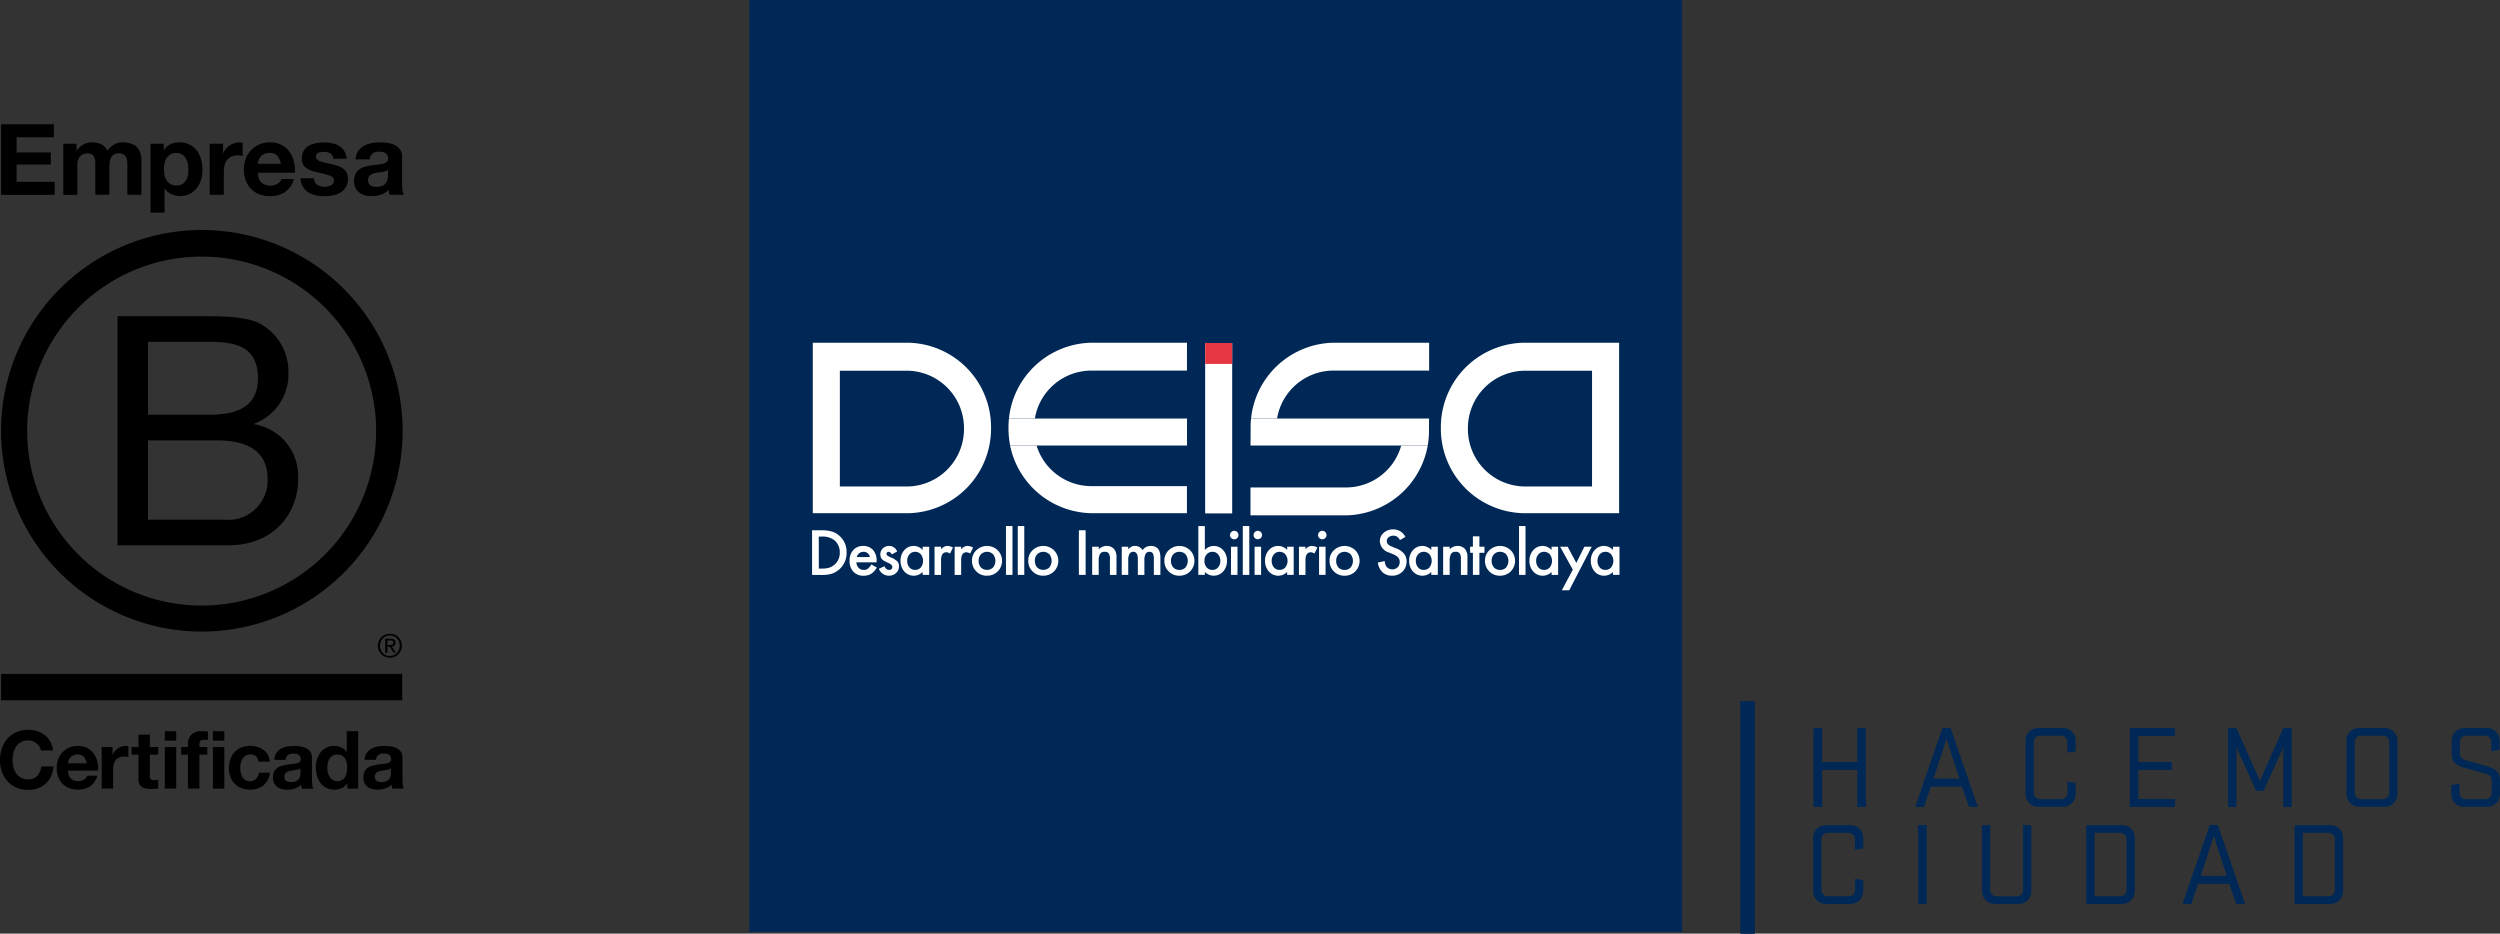 <svg id="Grupo_1937" data-name="Grupo 1937" xmlns="http://www.w3.org/2000/svg" width="241" height="90" viewBox="0 0 241 90">
  <rect x="0" y="0" width="241" height="90" fill="#333333" stroke="none"/>
  <g id="Grupo_1938" data-name="Grupo 1938" transform="translate(0 0)">
    <g id="Grupo_1939" data-name="Grupo 1939">
      <path id="Trazado_843" data-name="Trazado 843" d="M14.065,49.574h7.374a3.79,3.79,0,0,0,4.15-3.959c0-2.879-2.323-3.682-4.8-3.682H14.065Zm0-10.117h5.888c3.343,0,4.707-1.207,4.707-3.528,0-3.063-2.167-3.5-4.707-3.5H14.065Zm-2.94-9.5h8.02c1.952,0,4.523,0,5.854.8a5.242,5.242,0,0,1,2.6,4.61,5.1,5.1,0,0,1-3.282,4.949v.062a5.063,5.063,0,0,1,4.212,5.323c0,3.248-2.323,6.342-6.721,6.342H11.125Z" transform="translate(0.205 0.524)"/>
      <path id="Trazado_844" data-name="Trazado 844" d="M19.436,21.791A19.355,19.355,0,1,0,38.812,41.146,19.364,19.364,0,0,0,19.436,21.791M36.257,41.155a16.82,16.82,0,1,1-16.821-16.8,16.812,16.812,0,0,1,16.821,16.8" transform="translate(0.002 0.382)"/>
      <rect id="Rectángulo_7560" data-name="Rectángulo 7560" width="38.669" height="2.54" transform="translate(0.104 64.965)"/>
      <path id="Trazado_845" data-name="Trazado 845" d="M35.855,60.734a1.206,1.206,0,0,1,.251-.363,1.184,1.184,0,0,1,.371-.241,1.163,1.163,0,0,1,1.263.241,1.171,1.171,0,0,1,.251.363,1.175,1.175,0,0,1,0,.915,1.142,1.142,0,0,1-.251.367,1.108,1.108,0,0,1-.364.243,1.225,1.225,0,0,1-.9,0,1.138,1.138,0,0,1-.371-.243,1.176,1.176,0,0,1-.251-.367,1.2,1.2,0,0,1,0-.915m.191.847a.866.866,0,0,0,.2.315.923.923,0,0,0,.3.209.937.937,0,0,0,.376.072A.922.922,0,0,0,37.3,62.1a1,1,0,0,0,.3-.209.97.97,0,0,0,.2-.315,1,1,0,0,0,.074-.389A.989.989,0,0,0,37.8,60.8a.951.951,0,0,0-.2-.311,1.009,1.009,0,0,0-.3-.207.959.959,0,0,0-.375-.075.975.975,0,0,0-.376.075.933.933,0,0,0-.3.207.85.85,0,0,0-.2.311.988.988,0,0,0-.073.388,1,1,0,0,0,.073.389M37,60.519a.558.558,0,0,1,.355.095.356.356,0,0,1,.118.291.337.337,0,0,1-.1.268.482.482,0,0,1-.257.1l.387.593h-.223l-.37-.58h-.221v.58h-.213V60.519Zm-.093.6c.048,0,.093,0,.135-.005a.323.323,0,0,0,.111-.025.179.179,0,0,0,.079-.067.22.22,0,0,0,.027-.125.181.181,0,0,0-.025-.107.157.157,0,0,0-.068-.061.3.3,0,0,0-.095-.033c-.036,0-.07-.006-.107-.006h-.277v.429Z" transform="translate(0.66 1.052)"/>
      <path id="Trazado_846" data-name="Trazado 846" d="M5.191,11.776v1.257H1.6v1.457H4.9v1.162H1.6v1.666H5.268v1.258H.1v-6.8Z" transform="translate(0.002 0.206)"/>
      <path id="Trazado_847" data-name="Trazado 847" d="M7.266,13.621v.666h.018a1.927,1.927,0,0,1,.644-.59,1.749,1.749,0,0,1,.863-.21,1.984,1.984,0,0,1,.853.181,1.2,1.2,0,0,1,.586.638,2.111,2.111,0,0,1,.6-.572,1.587,1.587,0,0,1,.891-.247,2.6,2.6,0,0,1,.724.1,1.468,1.468,0,0,1,.572.3,1.384,1.384,0,0,1,.371.547,2.2,2.2,0,0,1,.134.814v3.295H12.165v-2.79c0-.165-.006-.321-.019-.466a.984.984,0,0,0-.1-.382.631.631,0,0,0-.253-.256.9.9,0,0,0-.452-.1.861.861,0,0,0-.462.11.79.79,0,0,0-.277.285,1.164,1.164,0,0,0-.133.4,3.025,3.025,0,0,0-.033.452v2.742H9.076V15.782c0-.146,0-.291-.008-.432a1.233,1.233,0,0,0-.081-.4.608.608,0,0,0-.238-.29.9.9,0,0,0-.491-.11A1.014,1.014,0,0,0,8,14.6a.829.829,0,0,0-.3.162.941.941,0,0,0-.253.343,1.388,1.388,0,0,0-.1.586v2.856H5.989V13.621Z" transform="translate(0.111 0.236)"/>
      <path id="Trazado_848" data-name="Trazado 848" d="M17.289,17.524a1.082,1.082,0,0,0,.362-.347,1.428,1.428,0,0,0,.2-.5A2.981,2.981,0,0,0,17.9,16.1a2.691,2.691,0,0,0-.062-.58,1.549,1.549,0,0,0-.2-.511,1.14,1.14,0,0,0-.367-.361,1.031,1.031,0,0,0-.548-.138,1.05,1.05,0,0,0-.558.138A1.093,1.093,0,0,0,15.8,15a1.451,1.451,0,0,0-.2.5,2.952,2.952,0,0,0-.058.59,2.766,2.766,0,0,0,.062.581,1.5,1.5,0,0,0,.2.5,1.153,1.153,0,0,0,1.478.347m-1.759-3.9v.629h.018a1.49,1.49,0,0,1,.63-.581,1.919,1.919,0,0,1,.838-.181,2.144,2.144,0,0,1,1,.219,2.076,2.076,0,0,1,.7.581,2.5,2.5,0,0,1,.41.842,3.793,3.793,0,0,1,.132,1,3.438,3.438,0,0,1-.132.953,2.458,2.458,0,0,1-.406.809,2.015,2.015,0,0,1-.676.562,2.041,2.041,0,0,1-.948.21,1.922,1.922,0,0,1-.844-.186,1.6,1.6,0,0,1-.633-.547H15.6v2.333H14.243V13.621Z" transform="translate(0.264 0.236)"/>
      <path id="Trazado_849" data-name="Trazado 849" d="M21.134,13.621v.914h.019a1.621,1.621,0,0,1,.258-.423,1.68,1.68,0,0,1,.372-.334,1.843,1.843,0,0,1,.447-.214,1.62,1.62,0,0,1,.5-.076,1.061,1.061,0,0,1,.3.047v1.258c-.063-.012-.14-.024-.229-.034a2.5,2.5,0,0,0-.257-.014,1.443,1.443,0,0,0-.629.124,1.086,1.086,0,0,0-.415.338,1.347,1.347,0,0,0-.224.5,2.7,2.7,0,0,0-.066.619v2.219H19.848V13.621Z" transform="translate(0.367 0.236)"/>
      <path id="Trazado_850" data-name="Trazado 850" d="M26.3,14.773a.953.953,0,0,0-.738-.267,1.172,1.172,0,0,0-.539.11,1.021,1.021,0,0,0-.343.272.989.989,0,0,0-.181.343,1.474,1.474,0,0,0-.061.324h2.2a1.563,1.563,0,0,0-.338-.781m-1.53,2.591a1.389,1.389,0,0,0,1.582.091.852.852,0,0,0,.363-.433h1.192a2.256,2.256,0,0,1-.877,1.266,2.581,2.581,0,0,1-1.43.382,2.807,2.807,0,0,1-1.048-.186,2.163,2.163,0,0,1-.791-.528,2.362,2.362,0,0,1-.5-.819,2.981,2.981,0,0,1-.177-1.047,2.86,2.86,0,0,1,.181-1.029,2.384,2.384,0,0,1,1.311-1.372,2.57,2.57,0,0,1,1.025-.2,2.33,2.33,0,0,1,1.1.243,2.2,2.2,0,0,1,.768.651,2.7,2.7,0,0,1,.433.933,3.46,3.46,0,0,1,.1,1.1H24.44a1.36,1.36,0,0,0,.333.952" transform="translate(0.426 0.236)"/>
      <path id="Trazado_851" data-name="Trazado 851" d="M29.834,17.32a.8.8,0,0,0,.233.257.989.989,0,0,0,.329.148,1.561,1.561,0,0,0,.386.048,1.438,1.438,0,0,0,.3-.034,1.031,1.031,0,0,0,.286-.1.639.639,0,0,0,.214-.19.5.5,0,0,0,.087-.3c0-.2-.135-.355-.405-.457a7.965,7.965,0,0,0-1.129-.3c-.2-.045-.389-.1-.577-.158a1.959,1.959,0,0,1-.5-.238,1.148,1.148,0,0,1-.352-.371,1.056,1.056,0,0,1-.133-.547,1.483,1.483,0,0,1,.185-.78,1.381,1.381,0,0,1,.491-.481,2.169,2.169,0,0,1,.686-.247,4.217,4.217,0,0,1,.781-.071,3.97,3.97,0,0,1,.777.075,2.063,2.063,0,0,1,.672.257,1.538,1.538,0,0,1,.491.481,1.621,1.621,0,0,1,.233.757H31.6a.592.592,0,0,0-.3-.528,1.348,1.348,0,0,0-.629-.139,2.441,2.441,0,0,0-.247.015.822.822,0,0,0-.243.061.523.523,0,0,0-.186.138.408.408,0,0,0,.058.538,1.046,1.046,0,0,0,.347.186,4.711,4.711,0,0,0,.491.128c.184.038.372.078.562.124a5.685,5.685,0,0,1,.577.161,1.877,1.877,0,0,1,.5.253,1.218,1.218,0,0,1,.352.39,1.15,1.15,0,0,1,.133.576,1.493,1.493,0,0,1-.7,1.343,2.1,2.1,0,0,1-.72.281,4.2,4.2,0,0,1-.824.08,4.028,4.028,0,0,1-.839-.085A2.236,2.236,0,0,1,29.2,18.3a1.574,1.574,0,0,1-.749-1.353h1.287a.734.734,0,0,0,.091.376" transform="translate(0.525 0.236)"/>
      <path id="Trazado_852" data-name="Trazado 852" d="M36.575,16.254a2.059,2.059,0,0,1-.276.071c-.1.019-.2.036-.311.048s-.216.028-.324.048a2.741,2.741,0,0,0-.3.075.912.912,0,0,0-.258.129.622.622,0,0,0-.176.2.659.659,0,0,0-.067.314.632.632,0,0,0,.067.305.516.516,0,0,0,.181.2.758.758,0,0,0,.267.1,1.763,1.763,0,0,0,.314.028,1.2,1.2,0,0,0,.62-.133.894.894,0,0,0,.324-.319,1,1,0,0,0,.128-.375,2.526,2.526,0,0,0,.024-.305v-.5a.607.607,0,0,1-.215.119M33.9,14.345a1.622,1.622,0,0,1,.534-.5,2.322,2.322,0,0,1,.729-.272,4.151,4.151,0,0,1,.815-.081,5.6,5.6,0,0,1,.754.053,2.309,2.309,0,0,1,.695.2,1.383,1.383,0,0,1,.515.424,1.184,1.184,0,0,1,.2.719v2.561a5.141,5.141,0,0,0,.038.638,1.146,1.146,0,0,0,.133.457H36.942a1.825,1.825,0,0,1-.062-.233,2.15,2.15,0,0,1-.035-.243,1.754,1.754,0,0,1-.762.466,3.04,3.04,0,0,1-.9.133,2.465,2.465,0,0,1-.657-.084A1.505,1.505,0,0,1,34,18.315a1.231,1.231,0,0,1-.357-.457,1.548,1.548,0,0,1-.128-.657,1.443,1.443,0,0,1,.147-.69,1.245,1.245,0,0,1,.382-.433,1.73,1.73,0,0,1,.534-.243,5.923,5.923,0,0,1,.6-.128c.2-.032.4-.057.6-.076a3.428,3.428,0,0,0,.523-.085.909.909,0,0,0,.363-.167.366.366,0,0,0,.124-.318.726.726,0,0,0-.071-.348.523.523,0,0,0-.191-.2.745.745,0,0,0-.276-.1,2.215,2.215,0,0,0-.338-.023,1.032,1.032,0,0,0-.629.171.768.768,0,0,0-.267.572H33.663a1.576,1.576,0,0,1,.238-.791" transform="translate(0.619 0.236)"/>
      <path id="Trazado_853" data-name="Trazado 853" d="M3.794,70.753a1.233,1.233,0,0,0-.272-.306,1.249,1.249,0,0,0-.368-.206,1.278,1.278,0,0,0-.431-.073,1.42,1.42,0,0,0-.7.159,1.31,1.31,0,0,0-.465.426,1.881,1.881,0,0,0-.261.608,3.043,3.043,0,0,0-.081.705,2.825,2.825,0,0,0,.081.678,1.837,1.837,0,0,0,.261.593,1.328,1.328,0,0,0,.465.422,1.42,1.42,0,0,0,.7.159,1.126,1.126,0,0,0,.873-.341,1.572,1.572,0,0,0,.384-.9H5.159a2.832,2.832,0,0,1-.24.938,2.266,2.266,0,0,1-.512.712,2.163,2.163,0,0,1-.746.45,2.732,2.732,0,0,1-.938.155,2.843,2.843,0,0,1-1.145-.221A2.439,2.439,0,0,1,.722,74.1a2.677,2.677,0,0,1-.536-.911A3.336,3.336,0,0,1,0,72.066a3.452,3.452,0,0,1,.186-1.151,2.757,2.757,0,0,1,.536-.926,2.441,2.441,0,0,1,.857-.62,2.793,2.793,0,0,1,1.145-.225,2.8,2.8,0,0,1,.865.131,2.334,2.334,0,0,1,.729.384,2.077,2.077,0,0,1,.532.624,2.24,2.24,0,0,1,.264.853H3.933a.988.988,0,0,0-.14-.384" transform="translate(0 1.211)"/>
      <path id="Trazado_854" data-name="Trazado 854" d="M7.976,71.714a.773.773,0,0,0-.6-.217.95.95,0,0,0-.438.09.829.829,0,0,0-.279.221.8.8,0,0,0-.148.279,1.184,1.184,0,0,0-.05.264H8.252a1.275,1.275,0,0,0-.276-.636M6.732,73.822a.982.982,0,0,0,.714.24.989.989,0,0,0,.573-.166.692.692,0,0,0,.3-.353h.97a1.837,1.837,0,0,1-.714,1.031,2.1,2.1,0,0,1-1.163.31,2.293,2.293,0,0,1-.853-.152,1.756,1.756,0,0,1-.644-.43,1.913,1.913,0,0,1-.407-.666,2.432,2.432,0,0,1-.144-.853,2.323,2.323,0,0,1,.148-.836,1.936,1.936,0,0,1,1.066-1.116,2.075,2.075,0,0,1,.834-.163,1.916,1.916,0,0,1,.892.2,1.8,1.8,0,0,1,.624.531,2.194,2.194,0,0,1,.353.759,2.877,2.877,0,0,1,.077.892H6.461a1.106,1.106,0,0,0,.271.774" transform="translate(0.1 1.237)"/>
      <path id="Trazado_855" data-name="Trazado 855" d="M10.673,70.776v.744h.016a1.346,1.346,0,0,1,.209-.344,1.369,1.369,0,0,1,.3-.272,1.482,1.482,0,0,1,.365-.174,1.305,1.305,0,0,1,.4-.062.878.878,0,0,1,.241.039v1.023c-.053-.01-.114-.019-.186-.027s-.143-.011-.21-.011a1.183,1.183,0,0,0-.511.1.878.878,0,0,0-.338.276,1.1,1.1,0,0,0-.182.406,2.253,2.253,0,0,0-.054.5v1.806h-1.1V70.776Z" transform="translate(0.178 1.237)"/>
      <path id="Trazado_856" data-name="Trazado 856" d="M15.023,70.795v.737h-.807v1.984a.372.372,0,0,0,.465.465c.062,0,.121,0,.178-.008a1.336,1.336,0,0,0,.163-.023V74.8a2.45,2.45,0,0,1-.311.031c-.113.005-.224.008-.333.008a3.189,3.189,0,0,1-.485-.035,1.156,1.156,0,0,1-.4-.135.725.725,0,0,1-.275-.287,1.024,1.024,0,0,1-.1-.488V71.531h-.667v-.737h.667v-1.2h1.1v1.2Z" transform="translate(0.23 1.219)"/>
      <path id="Trazado_857" data-name="Trazado 857" d="M16.7,74.807H15.6V70.8h1.1Zm-1.1-5.533h1.1v.908H15.6Z" transform="translate(0.287 1.213)"/>
      <path id="Trazado_858" data-name="Trazado 858" d="M17.145,71.537V70.8H17.8v-.309a1.2,1.2,0,0,1,.334-.876,1.353,1.353,0,0,1,1.008-.342c.1,0,.2.005.3.012s.194.014.286.019v.822a3.44,3.44,0,0,0-.4-.023.42.42,0,0,0-.322.1.509.509,0,0,0-.1.352v.24h.76v.737h-.76v3.27H17.8v-3.27Z" transform="translate(0.316 1.213)"/>
      <path id="Trazado_859" data-name="Trazado 859" d="M21.253,74.808h-1.1V70.8h1.1Zm-1.1-5.534h1.1v.908h-1.1Z" transform="translate(0.371 1.213)"/>
      <path id="Trazado_860" data-name="Trazado 860" d="M23.7,71.5a.779.779,0,0,0-.442.12.946.946,0,0,0-.291.31,1.344,1.344,0,0,0-.159.418,2.3,2.3,0,0,0-.047.454,2.215,2.215,0,0,0,.047.442,1.363,1.363,0,0,0,.152.406.847.847,0,0,0,.283.3.778.778,0,0,0,.434.116.807.807,0,0,0,.609-.221,1.046,1.046,0,0,0,.268-.593h1.063A1.816,1.816,0,0,1,25,74.465a2,2,0,0,1-1.311.418,2.2,2.2,0,0,1-.827-.151,1.846,1.846,0,0,1-.64-.422,1.932,1.932,0,0,1-.411-.647,2.254,2.254,0,0,1-.147-.826,2.667,2.667,0,0,1,.135-.864,1.95,1.95,0,0,1,.4-.69,1.829,1.829,0,0,1,.645-.453,2.178,2.178,0,0,1,.868-.163,2.506,2.506,0,0,1,.686.093,1.837,1.837,0,0,1,.591.284,1.506,1.506,0,0,1,.423.472,1.528,1.528,0,0,1,.186.671H24.515a.739.739,0,0,0-.815-.69" transform="translate(0.4 1.237)"/>
      <path id="Trazado_861" data-name="Trazado 861" d="M28.327,72.92a1.688,1.688,0,0,1-.225.058c-.08.016-.164.028-.252.039s-.176.023-.264.039a2,2,0,0,0-.244.062.712.712,0,0,0-.21.106.5.5,0,0,0-.144.166.542.542,0,0,0-.054.255.524.524,0,0,0,.054.248.419.419,0,0,0,.148.159.62.62,0,0,0,.217.081,1.408,1.408,0,0,0,.257.023.976.976,0,0,0,.5-.109.725.725,0,0,0,.264-.259.85.85,0,0,0,.1-.306,2.242,2.242,0,0,0,.019-.247v-.411a.485.485,0,0,1-.175.1m-2.175-1.554a1.3,1.3,0,0,1,.435-.411,1.871,1.871,0,0,1,.592-.221,3.4,3.4,0,0,1,.664-.065,4.325,4.325,0,0,1,.613.043,1.86,1.86,0,0,1,.566.166,1.109,1.109,0,0,1,.419.345.962.962,0,0,1,.163.585v2.085a4.036,4.036,0,0,0,.032.519.928.928,0,0,0,.108.372H28.626a1.522,1.522,0,0,1-.05-.189,1.578,1.578,0,0,1-.027-.2,1.426,1.426,0,0,1-.62.38,2.464,2.464,0,0,1-.729.109,1.965,1.965,0,0,1-.536-.07,1.225,1.225,0,0,1-.434-.217,1.011,1.011,0,0,1-.291-.371,1.267,1.267,0,0,1-.1-.535,1.174,1.174,0,0,1,.12-.562,1.018,1.018,0,0,1,.311-.353,1.408,1.408,0,0,1,.434-.2,4.947,4.947,0,0,1,.493-.1c.166-.025.329-.047.489-.062a3,3,0,0,0,.427-.069.74.74,0,0,0,.294-.136.3.3,0,0,0,.1-.259.576.576,0,0,0-.059-.283.409.409,0,0,0-.155-.162.6.6,0,0,0-.225-.078,1.943,1.943,0,0,0-.275-.019.841.841,0,0,0-.512.139.622.622,0,0,0-.217.465h-1.1a1.27,1.27,0,0,1,.195-.643" transform="translate(0.477 1.237)"/>
      <path id="Trazado_862" data-name="Trazado 862" d="M32.872,72.316a1.144,1.144,0,0,0-.159-.4.9.9,0,0,0-.29-.283.857.857,0,0,0-.45-.108.9.9,0,0,0-.458.108.858.858,0,0,0-.3.287,1.259,1.259,0,0,0-.163.407A2.2,2.2,0,0,0,31,72.8a2.006,2.006,0,0,0,.054.465,1.3,1.3,0,0,0,.174.415.961.961,0,0,0,.3.294.813.813,0,0,0,.438.113.874.874,0,0,0,.453-.109.814.814,0,0,0,.291-.291,1.29,1.29,0,0,0,.155-.414,2.408,2.408,0,0,0,.047-.48,2.349,2.349,0,0,0-.047-.477m.047,1.98a1.137,1.137,0,0,1-.508.469,1.688,1.688,0,0,1-.71.143,1.723,1.723,0,0,1-.791-.174,1.608,1.608,0,0,1-.562-.473,2.173,2.173,0,0,1-.334-.686,2.9,2.9,0,0,1-.112-.807,2.73,2.73,0,0,1,.112-.778,2.049,2.049,0,0,1,.334-.662,1.62,1.62,0,0,1,1.33-.635,1.58,1.58,0,0,1,.679.151,1.187,1.187,0,0,1,.508.446h.015V69.274h1.1v5.534H32.935V74.3Z" transform="translate(0.553 1.213)"/>
      <path id="Trazado_863" data-name="Trazado 863" d="M36.886,72.92a1.773,1.773,0,0,1-.225.058c-.08.016-.165.028-.253.039s-.176.023-.264.039a2.05,2.05,0,0,0-.244.062.725.725,0,0,0-.21.106.5.5,0,0,0-.144.166.543.543,0,0,0-.053.255.524.524,0,0,0,.053.248.421.421,0,0,0,.149.159.605.605,0,0,0,.217.081,1.4,1.4,0,0,0,.256.023.976.976,0,0,0,.5-.109.725.725,0,0,0,.264-.259.831.831,0,0,0,.1-.306,2.242,2.242,0,0,0,.019-.247v-.411a.481.481,0,0,1-.174.1M34.71,71.366a1.312,1.312,0,0,1,.435-.411,1.868,1.868,0,0,1,.593-.221,3.391,3.391,0,0,1,.663-.065,4.325,4.325,0,0,1,.613.043,1.852,1.852,0,0,1,.566.166,1.113,1.113,0,0,1,.42.345.969.969,0,0,1,.163.585v2.085a4.232,4.232,0,0,0,.031.519.927.927,0,0,0,.109.372H37.185a1.526,1.526,0,0,1-.051-.189,1.789,1.789,0,0,1-.026-.2,1.424,1.424,0,0,1-.621.38,2.459,2.459,0,0,1-.729.109,1.958,1.958,0,0,1-.535-.07,1.221,1.221,0,0,1-.435-.217,1.011,1.011,0,0,1-.291-.371,1.267,1.267,0,0,1-.1-.535,1.162,1.162,0,0,1,.12-.562,1.008,1.008,0,0,1,.311-.353,1.386,1.386,0,0,1,.434-.2,4.828,4.828,0,0,1,.493-.1c.165-.025.328-.047.489-.062a3,3,0,0,0,.427-.069.74.74,0,0,0,.294-.136.3.3,0,0,0,.1-.259A.588.588,0,0,0,37,71.664a.423.423,0,0,0-.155-.162.6.6,0,0,0-.225-.078,1.947,1.947,0,0,0-.276-.019.841.841,0,0,0-.512.139.626.626,0,0,0-.217.465h-1.1a1.28,1.28,0,0,1,.195-.643" transform="translate(0.635 1.237)"/>
    </g>
    <rect id="Rectángulo_7561" data-name="Rectángulo 7561" width="89.905" height="89.822" transform="translate(72.248 0)" fill="#1d2d50"/>
    <path id="Trazado_864" data-name="Trazado 864" d="M175.894,73.013h-3.416v3.56h-.8v-7.6h.8v3.3h3.416v-3.3h.8v7.6h-.8Z" transform="translate(3.168 1.208)" fill="#002857"/>
    <path id="Trazado_865" data-name="Trazado 865" d="M183.025,73.869h2.539L184.3,69.956Zm4.269,2.7h-.808l-.684-1.962h-3.028l-.66,1.962h-.809l2.618-7.6h.752Z" transform="translate(3.346 1.208)" fill="#002857"/>
    <path id="Trazado_866" data-name="Trazado 866" d="M196.553,74.279v1.027a1.318,1.318,0,0,1-.1.508,1.234,1.234,0,0,1-.262.4,1.2,1.2,0,0,1-.393.262,1.261,1.261,0,0,1-.5.1h-2.322a1.254,1.254,0,0,1-.5-.1,1.183,1.183,0,0,1-.655-.661,1.3,1.3,0,0,1-.1-.508V70.241a1.236,1.236,0,0,1,.353-.913,1.218,1.218,0,0,1,.9-.354H195.3a1.215,1.215,0,0,1,.9.354,1.236,1.236,0,0,1,.353.913v.981l-.8.126v-.971a.611.611,0,0,0-.661-.661h-1.912a.611.611,0,0,0-.66.661V75.17a.611.611,0,0,0,.66.661H195.1a.611.611,0,0,0,.661-.661V74.143Z" transform="translate(3.538 1.208)" fill="#002857"/>
    <path id="Trazado_867" data-name="Trazado 867" d="M201.608,68.974h4.326v.742H202.4V72.27h3.211v.742H202.4v2.819h3.552v.742h-4.349Z" transform="translate(3.721 1.208)" fill="#002857"/>
    <path id="Trazado_868" data-name="Trazado 868" d="M211.683,70.743v5.83h-.774v-7.6h.774l2.277,5.146,2.277-5.146h.773v7.6h-.773v-5.83l-1.925,4.266h-.706Z" transform="translate(3.892 1.208)" fill="#002857"/>
    <path id="Trazado_869" data-name="Trazado 869" d="M226.044,69.892a.654.654,0,0,0-.485-.177h-2a.652.652,0,0,0-.484.177.659.659,0,0,0-.176.485v4.791a.659.659,0,0,0,.176.485.652.652,0,0,0,.484.177h2a.611.611,0,0,0,.661-.662V70.377a.659.659,0,0,0-.176-.485m.974,5.414a1.227,1.227,0,0,1-1.264,1.267h-2.4a1.257,1.257,0,0,1-.5-.1,1.225,1.225,0,0,1-.393-.262,1.239,1.239,0,0,1-.262-.4,1.3,1.3,0,0,1-.1-.508V70.24a1.24,1.24,0,0,1,.351-.913,1.219,1.219,0,0,1,.9-.354h2.4a1.22,1.22,0,0,1,1.264,1.267Z" transform="translate(4.099 1.208)" fill="#002857"/>
    <path id="Trazado_870" data-name="Trazado 870" d="M233.256,72.8a2.367,2.367,0,0,1-.853-.427.981.981,0,0,1-.342-.8V70.24a1.218,1.218,0,0,1,1.264-1.266h2.106a1.2,1.2,0,0,1,.9.359,1.255,1.255,0,0,1,.353.919v.821l-.8.136v-.821a.7.7,0,0,0-.164-.49.636.636,0,0,0-.5-.183h-1.707a.633.633,0,0,0-.5.183.7.7,0,0,0-.165.489v1.037a.546.546,0,0,0,.176.444,1.224,1.224,0,0,0,.461.228c.234.069.431.123.587.165s.3.084.444.126.286.083.438.125.342.1.569.165a2.879,2.879,0,0,1,.467.171,1.518,1.518,0,0,1,.375.251,1.074,1.074,0,0,1,.251.347,1.124,1.124,0,0,1,.092.473v1.389a1.237,1.237,0,0,1-.353.906,1.2,1.2,0,0,1-.9.359h-2.174a1.227,1.227,0,0,1-1.264-1.267v-.832l.8-.137v.833a.679.679,0,0,0,.164.484.649.649,0,0,0,.5.177h1.776a.645.645,0,0,0,.495-.177.68.68,0,0,0,.165-.484V74.04a.575.575,0,0,0-.153-.433,1.115,1.115,0,0,0-.485-.24q-.33-.092-.568-.16l-.456-.131c-.144-.042-.294-.084-.45-.125s-.339-.094-.552-.155" transform="translate(4.282 1.208)" fill="#002857"/>
    <path id="Trazado_871" data-name="Trazado 871" d="M176.452,83.481v1.027a1.319,1.319,0,0,1-.1.508,1.217,1.217,0,0,1-.262.4,1.235,1.235,0,0,1-.393.261,1.256,1.256,0,0,1-.5.1h-2.323a1.257,1.257,0,0,1-.5-.1,1.224,1.224,0,0,1-.393-.261,1.2,1.2,0,0,1-.262-.4,1.3,1.3,0,0,1-.1-.508V79.443a1.236,1.236,0,0,1,.353-.914,1.219,1.219,0,0,1,.9-.353H175.2a1.218,1.218,0,0,1,.9.353,1.244,1.244,0,0,1,.352.914v.981l-.8.125v-.97a.611.611,0,0,0-.66-.662h-1.912a.611.611,0,0,0-.661.662v4.792a.611.611,0,0,0,.661.661H175a.65.65,0,0,0,.484-.177.658.658,0,0,0,.176-.484V83.344Z" transform="translate(3.167 1.369)" fill="#002857"/>
    <rect id="Rectángulo_7562" data-name="Rectángulo 7562" width="0.796" height="7.599" transform="translate(184.915 79.545)" fill="#002857"/>
    <path id="Trazado_872" data-name="Trazado 872" d="M192.359,78.176v6.332a1.227,1.227,0,0,1-1.264,1.267h-2.243a1.257,1.257,0,0,1-.5-.1,1.224,1.224,0,0,1-.393-.261,1.2,1.2,0,0,1-.262-.4,1.318,1.318,0,0,1-.1-.508V78.176h.8v6.2a.611.611,0,0,0,.66.661H190.9a.612.612,0,0,0,.662-.661v-6.2Z" transform="translate(3.462 1.369)" fill="#002857"/>
    <path id="Trazado_873" data-name="Trazado 873" d="M198.268,85.033h2.425a.612.612,0,0,0,.661-.661V79.579a.612.612,0,0,0-.661-.662h-2.425Zm-.8-6.857h3.415a1.216,1.216,0,0,1,1.264,1.267v5.065a1.227,1.227,0,0,1-1.264,1.267h-3.415Z" transform="translate(3.644 1.369)" fill="#002857"/>
    <path id="Trazado_874" data-name="Trazado 874" d="M208.324,83.07h2.539L209.6,79.157Zm4.269,2.7h-.808l-.684-1.962h-3.028l-.66,1.962H206.6l2.619-7.6h.751Z" transform="translate(3.813 1.369)" fill="#002857"/>
    <path id="Trazado_875" data-name="Trazado 875" d="M217.988,85.033h2.425a.612.612,0,0,0,.661-.661V79.579a.612.612,0,0,0-.661-.662h-2.425Zm-.8-6.857h3.415a1.216,1.216,0,0,1,1.264,1.267v5.065a1.227,1.227,0,0,1-1.264,1.267h-3.415Z" transform="translate(4.008 1.369)" fill="#002857"/>
    <rect id="Rectángulo_7563" data-name="Rectángulo 7563" width="1.369" height="22.391" transform="translate(167.788 67.609)" fill="#002857"/>
    <rect id="Rectángulo_7564" data-name="Rectángulo 7564" width="2.606" height="16.424" transform="translate(116.177 33.068)" fill="#fff"/>
    <rect id="Rectángulo_7565" data-name="Rectángulo 7565" width="2.606" height="2.019" transform="translate(116.177 33.063)" fill="#e73743"/>
    <rect id="Rectángulo_7566" data-name="Rectángulo 7566" width="0.628" height="4.709" transform="translate(96.975 50.71)" fill="#fff"/>
    <rect id="Rectángulo_7567" data-name="Rectángulo 7567" width="0.627" height="4.709" transform="translate(98.113 50.71)" fill="#fff"/>
    <rect id="Rectángulo_7568" data-name="Rectángulo 7568" width="0.65" height="4.302" transform="translate(104.004 51.117)" fill="#fff"/>
    <rect id="Rectángulo_7569" data-name="Rectángulo 7569" width="0.627" height="4.709" transform="translate(119.804 50.71)" fill="#fff"/>
    <path id="Trazado_876" data-name="Trazado 876" d="M140.046,52.4v2.128h-.627V52.4h-.269v-.587h.269v-1h.627v1h.489V52.4Z" transform="translate(2.568 0.89)" fill="#fff"/>
    <rect id="Rectángulo_7570" data-name="Rectángulo 7570" width="0.627" height="4.709" transform="translate(146.433 50.71)" fill="#fff"/>
    <path id="Trazado_877" data-name="Trazado 877" d="M148.894,54.009,147.671,51.8h.73l.83,1.561.776-1.561h.709l-2.165,4.193h-.717Z" transform="translate(2.725 0.907)" fill="#fff"/>
    <rect id="Rectángulo_7571" data-name="Rectángulo 7571" width="89.905" height="89.822" transform="translate(72.248 0)" fill="#002857"/>
    <path id="Trazado_878" data-name="Trazado 878" d="M175.894,73.013h-3.416v3.56h-.8v-7.6h.8v3.3h3.416v-3.3h.8v7.6h-.8Z" transform="translate(3.168 1.208)" fill="#002857"/>
    <path id="Trazado_879" data-name="Trazado 879" d="M183.025,73.869h2.539L184.3,69.956Zm4.269,2.7h-.808l-.684-1.962h-3.028l-.66,1.962h-.809l2.618-7.6h.752Z" transform="translate(3.346 1.208)" fill="#002857"/>
    <path id="Trazado_880" data-name="Trazado 880" d="M201.608,68.974h4.326v.742H202.4V72.27h3.211v.742H202.4v2.819h3.552v.742h-4.349Z" transform="translate(3.721 1.208)" fill="#002857"/>
    <path id="Trazado_881" data-name="Trazado 881" d="M211.683,70.743v5.83h-.774v-7.6h.774l2.277,5.146,2.277-5.146h.773v7.6h-.773v-5.83l-1.925,4.266h-.706Z" transform="translate(3.892 1.208)" fill="#002857"/>
    <rect id="Rectángulo_7572" data-name="Rectángulo 7572" width="0.796" height="7.599" transform="translate(184.915 79.545)" fill="#002857"/>
    <path id="Trazado_882" data-name="Trazado 882" d="M208.324,83.07h2.539L209.6,79.157Zm4.269,2.7h-.808l-.684-1.962h-3.028l-.66,1.962H206.6l2.619-7.6h.751Z" transform="translate(3.813 1.369)" fill="#002857"/>
    <rect id="Rectángulo_7573" data-name="Rectángulo 7573" width="1.369" height="22.391" transform="translate(167.788 67.609)" fill="#002857"/>
    <path id="Trazado_883" data-name="Trazado 883" d="M144.533,32.468h9.033v2.7h-9.042a5.534,5.534,0,0,0-5.535,5.53v.1a5.534,5.534,0,0,0,5.535,5.531h6.432V35.168h2.61V48.906h-9.033a8.15,8.15,0,0,1-8.152-8.146v-.148a8.147,8.147,0,0,1,8.152-8.144" transform="translate(2.517 0.569)" fill="#fff"/>
    <rect id="Rectángulo_7574" data-name="Rectángulo 7574" width="2.606" height="16.424" transform="translate(116.177 33.068)" fill="#fff"/>
    <rect id="Rectángulo_7575" data-name="Rectángulo 7575" width="2.606" height="2.019" transform="translate(116.177 33.063)" fill="#e73743"/>
    <path id="Trazado_884" data-name="Trazado 884" d="M126.373,35.156h9.21V32.468h-9.057a8.152,8.152,0,0,0-8.11,7.311h2.507a5.526,5.526,0,0,1,5.45-4.623" transform="translate(2.185 0.569)" fill="#fff"/>
    <path id="Trazado_885" data-name="Trazado 885" d="M127.572,46.251h-9.209v2.691h9.056a8.155,8.155,0,0,0,8.03-6.731h-2.556a5.526,5.526,0,0,1-5.32,4.04" transform="translate(2.184 0.739)" fill="#fff"/>
    <path id="Trazado_886" data-name="Trazado 886" d="M118.416,39.653c-.026.272-.041.553-.041.833v.148c0,.538-.011,1.556-.011,1.622h17.084a8.2,8.2,0,0,0,.124-1.416v-.147c0-.284,0-.7.005-1.04Z" transform="translate(2.184 0.694)" fill="#fff"/>
    <path id="Trazado_887" data-name="Trazado 887" d="M103.452,35.156h9.21V32.468H103.6A8.15,8.15,0,0,0,95.5,39.779H98a5.524,5.524,0,0,1,5.45-4.623" transform="translate(1.762 0.569)" fill="#fff"/>
    <path id="Trazado_888" data-name="Trazado 888" d="M103.6,48.734h9.056v-2.61h-9.21a5.528,5.528,0,0,1-5.286-3.914h-2.55a8.152,8.152,0,0,0,7.99,6.524" transform="translate(1.765 0.739)" fill="#fff"/>
    <path id="Trazado_889" data-name="Trazado 889" d="M95.5,39.653a8.315,8.315,0,0,0-.043.833v.148a8.335,8.335,0,0,0,.161,1.622h17.049v-2.6Z" transform="translate(1.762 0.694)" fill="#fff"/>
    <path id="Trazado_890" data-name="Trazado 890" d="M85.963,32.468h-9.03v2.7h9.041a5.533,5.533,0,0,1,5.535,5.53v.1a5.534,5.534,0,0,1-5.535,5.531H79.542V35.168H76.933V48.906h9.03a8.15,8.15,0,0,0,8.154-8.146v-.148a8.148,8.148,0,0,0-8.154-8.144" transform="translate(1.42 0.569)" fill="#fff"/>
    <path id="Trazado_891" data-name="Trazado 891" d="M77.515,53.931h.293a2.415,2.415,0,0,0,.728-.093,1.477,1.477,0,0,0,1-1.45,1.5,1.5,0,0,0-.474-1.149,1.806,1.806,0,0,0-1.259-.391h-.293Zm-.65.609v-4.3h.9a3.327,3.327,0,0,1,1.027.127,1.929,1.929,0,0,1,.734.427,2.061,2.061,0,0,1,.667,1.6,2.1,2.1,0,0,1-1.427,2.034,3.388,3.388,0,0,1-1.012.118Z" transform="translate(1.419 0.88)" fill="#fff"/>
    <path id="Trazado_892" data-name="Trazado 892" d="M82.373,52.791a.6.6,0,0,0-.633-.5.648.648,0,0,0-.215.037.578.578,0,0,0-.182.1.658.658,0,0,0-.142.158.746.746,0,0,0-.09.209Zm.645.514H81.071a.827.827,0,0,0,.217.533.667.667,0,0,0,.494.194.644.644,0,0,0,.388-.111,1.578,1.578,0,0,0,.343-.414l.531.3a2.085,2.085,0,0,1-.26.358,1.422,1.422,0,0,1-.293.245,1.2,1.2,0,0,1-.337.14,1.665,1.665,0,0,1-.394.044,1.283,1.283,0,0,1-.977-.389,1.467,1.467,0,0,1-.368-1.044,1.512,1.512,0,0,1,.356-1.042,1.235,1.235,0,0,1,.954-.394,1.22,1.22,0,0,1,.949.384,1.5,1.5,0,0,1,.346,1.05Z" transform="translate(1.484 0.906)" fill="#fff"/>
    <path id="Trazado_893" data-name="Trazado 893" d="M84.948,52.261l-.519.278c-.082-.166-.183-.25-.3-.25a.213.213,0,0,0-.149.058.194.194,0,0,0-.061.148c0,.1.121.207.363.307a2.2,2.2,0,0,1,.672.395.68.68,0,0,1,.173.488.851.851,0,0,1-.29.656,1.04,1.04,0,0,1-1.649-.415l.536-.246a1.125,1.125,0,0,0,.17.246.4.4,0,0,0,.274.107q.318,0,.318-.29c0-.112-.082-.217-.245-.312-.063-.033-.126-.063-.19-.093l-.191-.091a1.178,1.178,0,0,1-.385-.27.65.65,0,0,1-.143-.438.773.773,0,0,1,.242-.584.853.853,0,0,1,.6-.233.826.826,0,0,1,.776.538" transform="translate(1.535 0.906)" fill="#fff"/>
    <path id="Trazado_894" data-name="Trazado 894" d="M85.883,53.149a.935.935,0,0,0,.21.635.682.682,0,0,0,.541.248.722.722,0,0,0,.563-.239,1.033,1.033,0,0,0,0-1.262.715.715,0,0,0-.558-.242.693.693,0,0,0-.541.247.9.9,0,0,0-.215.613m1.49-1.35H88v2.715h-.63v-.284a1.206,1.206,0,0,1-1.766-.045,1.5,1.5,0,0,1-.366-1.036,1.462,1.462,0,0,1,.366-1.019,1.181,1.181,0,0,1,.915-.408,1.156,1.156,0,0,1,.851.392Z" transform="translate(1.573 0.906)" fill="#fff"/>
    <path id="Trazado_895" data-name="Trazado 895" d="M88.457,51.8h.627v.243a1.235,1.235,0,0,1,.307-.249.7.7,0,0,1,.324-.07,1.016,1.016,0,0,1,.519.163l-.287.575a.586.586,0,0,0-.349-.128q-.513,0-.513.774v1.407h-.627Z" transform="translate(1.632 0.906)" fill="#fff"/>
    <path id="Trazado_896" data-name="Trazado 896" d="M90.359,51.8h.627v.243a1.237,1.237,0,0,1,.308-.249.7.7,0,0,1,.323-.07,1.016,1.016,0,0,1,.519.163l-.287.575a.586.586,0,0,0-.349-.128c-.341,0-.513.258-.513.774v1.407h-.627Z" transform="translate(1.668 0.906)" fill="#fff"/>
    <path id="Trazado_897" data-name="Trazado 897" d="M92.642,53.149a.921.921,0,0,0,.218.645.847.847,0,0,0,1.177,0,1.017,1.017,0,0,0,0-1.266.832.832,0,0,0-1.171,0,.865.865,0,0,0-.224.619M92,53.137a1.347,1.347,0,0,1,.422-1,1.486,1.486,0,0,1,2.059,0,1.455,1.455,0,0,1,0,2.045,1.441,1.441,0,0,1-1.041.409,1.38,1.38,0,0,1-1.024-.418A1.4,1.4,0,0,1,92,53.137" transform="translate(1.698 0.906)" fill="#fff"/>
    <rect id="Rectángulo_7576" data-name="Rectángulo 7576" width="0.628" height="4.709" transform="translate(96.975 50.71)" fill="#fff"/>
    <rect id="Rectángulo_7577" data-name="Rectángulo 7577" width="0.627" height="4.709" transform="translate(98.113 50.71)" fill="#fff"/>
    <path id="Trazado_898" data-name="Trazado 898" d="M97.967,53.149a.921.921,0,0,0,.218.645.848.848,0,0,0,1.178,0,1.024,1.024,0,0,0,0-1.266.834.834,0,0,0-1.173,0,.869.869,0,0,0-.223.619m-.641-.011a1.346,1.346,0,0,1,.421-1,1.485,1.485,0,0,1,2.058,0,1.453,1.453,0,0,1,0,2.045,1.444,1.444,0,0,1-1.041.409,1.38,1.38,0,0,1-1.024-.418,1.4,1.4,0,0,1-.412-1.037" transform="translate(1.796 0.906)" fill="#fff"/>
    <rect id="Rectángulo_7578" data-name="Rectángulo 7578" width="0.65" height="4.302" transform="translate(104.004 51.117)" fill="#fff"/>
    <path id="Trazado_899" data-name="Trazado 899" d="M103.38,51.8h.63v.251a1.03,1.03,0,0,1,.742-.328.941.941,0,0,1,.739.3,1.221,1.221,0,0,1,.229.827v1.665h-.631V53a.992.992,0,0,0-.111-.554.452.452,0,0,0-.4-.158.486.486,0,0,0-.443.207,1.42,1.42,0,0,0-.128.712v1.306h-.63Z" transform="translate(1.908 0.906)" fill="#fff"/>
    <path id="Trazado_900" data-name="Trazado 900" d="M106.177,51.8h.627v.251a1.315,1.315,0,0,1,.31-.257.749.749,0,0,1,.343-.07.833.833,0,0,1,.728.4.945.945,0,0,1,.8-.4q.918,0,.918,1.112v1.679h-.63V53.007a1.179,1.179,0,0,0-.095-.553.347.347,0,0,0-.321-.166.412.412,0,0,0-.379.2,1.254,1.254,0,0,0-.118.627v1.4h-.63v-1.5c0-.483-.141-.727-.419-.727a.421.421,0,0,0-.387.2,1.239,1.239,0,0,0-.121.625v1.4h-.627Z" transform="translate(1.959 0.906)" fill="#fff"/>
    <path id="Trazado_901" data-name="Trazado 901" d="M110.85,53.149a.921.921,0,0,0,.218.645.772.772,0,0,0,.59.239.763.763,0,0,0,.589-.237,1.02,1.02,0,0,0,0-1.266.767.767,0,0,0-.589-.241.758.758,0,0,0-.584.241.865.865,0,0,0-.224.619m-.642-.011a1.344,1.344,0,0,1,.423-1,1.484,1.484,0,0,1,2.058,0,1.455,1.455,0,0,1,0,2.045,1.441,1.441,0,0,1-1.041.409,1.38,1.38,0,0,1-1.024-.418,1.4,1.4,0,0,1-.413-1.037" transform="translate(2.034 0.906)" fill="#fff"/>
    <path id="Trazado_902" data-name="Trazado 902" d="M115.547,53.21a.94.94,0,0,0-.213-.637.68.68,0,0,0-.538-.251.726.726,0,0,0-.564.243.9.9,0,0,0-.215.625.913.913,0,0,0,.212.633.7.7,0,0,0,.558.243.689.689,0,0,0,.542-.243.89.89,0,0,0,.218-.613m-1.493-3.372v2.31a1.157,1.157,0,0,1,.854-.392,1.178,1.178,0,0,1,.915.411,1.464,1.464,0,0,1,.366,1.014,1.492,1.492,0,0,1-.369,1.037,1.209,1.209,0,0,1-1.766.045v.284h-.628V49.838Z" transform="translate(2.093 0.873)" fill="#fff"/>
    <path id="Trazado_903" data-name="Trazado 903" d="M117.145,54.538h-.627V51.823h.627Zm-.722-3.842a.41.41,0,0,1,.407-.406.4.4,0,0,1,.289.12.409.409,0,0,1-.287.7.4.4,0,0,1-.289-.12.391.391,0,0,1-.12-.291" transform="translate(2.149 0.881)" fill="#fff"/>
    <rect id="Rectángulo_7579" data-name="Rectángulo 7579" width="0.627" height="4.709" transform="translate(119.804 50.71)" fill="#fff"/>
    <path id="Trazado_904" data-name="Trazado 904" d="M119.379,54.538h-.627V51.823h.627Zm-.723-3.842a.41.41,0,0,1,.407-.406.4.4,0,0,1,.29.12.408.408,0,1,1-.7.286" transform="translate(2.19 0.881)" fill="#fff"/>
    <path id="Trazado_905" data-name="Trazado 905" d="M120.382,53.149a.939.939,0,0,0,.209.635.686.686,0,0,0,.542.248.723.723,0,0,0,.563-.239,1.033,1.033,0,0,0,0-1.262.715.715,0,0,0-.558-.242.69.69,0,0,0-.541.247.9.9,0,0,0-.215.613m1.49-1.35h.63v2.715h-.63v-.284a1.206,1.206,0,0,1-1.766-.045,1.505,1.505,0,0,1-.367-1.036,1.463,1.463,0,0,1,.367-1.019,1.178,1.178,0,0,1,.915-.408,1.157,1.157,0,0,1,.851.392Z" transform="translate(2.21 0.906)" fill="#fff"/>
    <path id="Trazado_906" data-name="Trazado 906" d="M122.95,51.8h.627v.243a1.237,1.237,0,0,1,.308-.249.7.7,0,0,1,.323-.07,1.016,1.016,0,0,1,.519.163l-.287.575a.586.586,0,0,0-.348-.128q-.513,0-.514.774v1.407h-.627Z" transform="translate(2.269 0.906)" fill="#fff"/>
    <path id="Trazado_907" data-name="Trazado 907" d="M125.481,54.538h-.627V51.823h.627Zm-.722-3.842a.385.385,0,0,1,.12-.286.393.393,0,0,1,.287-.12.4.4,0,0,1,.29.12.408.408,0,1,1-.577.577.387.387,0,0,1-.12-.291" transform="translate(2.302 0.881)" fill="#fff"/>
    <path id="Trazado_908" data-name="Trazado 908" d="M126.485,53.149a.926.926,0,0,0,.217.645.772.772,0,0,0,.59.239.763.763,0,0,0,.589-.237,1.017,1.017,0,0,0,0-1.266.833.833,0,0,0-1.172,0,.869.869,0,0,0-.223.619m-.642-.011a1.347,1.347,0,0,1,.422-1,1.486,1.486,0,0,1,2.059,0,1.457,1.457,0,0,1,0,2.045,1.441,1.441,0,0,1-1.041.409,1.38,1.38,0,0,1-1.024-.418,1.4,1.4,0,0,1-.413-1.037" transform="translate(2.322 0.906)" fill="#fff"/>
    <path id="Trazado_909" data-name="Trazado 909" d="M133.076,50.877l-.529.31a.922.922,0,0,0-.281-.335.676.676,0,0,0-.361-.089.663.663,0,0,0-.448.153.473.473,0,0,0-.179.38q0,.316.468.508l.43.177a1.824,1.824,0,0,1,.768.518,1.163,1.163,0,0,1,.242.75,1.317,1.317,0,0,1-.4.981,1.362,1.362,0,0,1-.991.389,1.318,1.318,0,0,1-.926-.332,1.533,1.533,0,0,1-.45-.936l.66-.144a1.125,1.125,0,0,0,.155.525.744.744,0,0,0,1.092.075.707.707,0,0,0,.2-.516.684.684,0,0,0-.037-.229.56.56,0,0,0-.108-.193.916.916,0,0,0-.191-.164,1.767,1.767,0,0,0-.279-.147l-.417-.173a1.2,1.2,0,0,1-.884-1.093,1.032,1.032,0,0,1,.372-.809,1.344,1.344,0,0,1,.924-.329,1.291,1.291,0,0,1,1.164.722" transform="translate(2.407 0.878)" fill="#fff"/>
    <path id="Trazado_910" data-name="Trazado 910" d="M134.024,53.149a.94.94,0,0,0,.21.635.685.685,0,0,0,.541.248.721.721,0,0,0,.563-.239,1.03,1.03,0,0,0,0-1.262.713.713,0,0,0-.557-.242.694.694,0,0,0-.542.247.9.9,0,0,0-.215.613m1.49-1.35h.63v2.715h-.63v-.284a1.206,1.206,0,0,1-1.766-.045,1.509,1.509,0,0,1-.366-1.036,1.467,1.467,0,0,1,.366-1.019,1.182,1.182,0,0,1,.916-.408,1.155,1.155,0,0,1,.85.392Z" transform="translate(2.462 0.906)" fill="#fff"/>
    <path id="Trazado_911" data-name="Trazado 911" d="M136.6,51.8h.63v.251a1.032,1.032,0,0,1,.742-.328.938.938,0,0,1,.739.3,1.221,1.221,0,0,1,.228.827v1.665h-.629V53a1,1,0,0,0-.111-.554.454.454,0,0,0-.4-.158.486.486,0,0,0-.443.207,1.407,1.407,0,0,0-.129.712v1.306h-.63Z" transform="translate(2.521 0.906)" fill="#fff"/>
    <path id="Trazado_912" data-name="Trazado 912" d="M140.046,52.4v2.128h-.627V52.4h-.269v-.587h.269v-1h.627v1h.489V52.4Z" transform="translate(2.568 0.89)" fill="#fff"/>
    <path id="Trazado_913" data-name="Trazado 913" d="M141.2,53.149a.921.921,0,0,0,.218.645.772.772,0,0,0,.59.239.763.763,0,0,0,.589-.237,1.02,1.02,0,0,0,0-1.266.766.766,0,0,0-.589-.241.758.758,0,0,0-.584.241.87.87,0,0,0-.224.619m-.642-.011a1.344,1.344,0,0,1,.423-1,1.483,1.483,0,0,1,2.057,0,1.455,1.455,0,0,1,0,2.045,1.445,1.445,0,0,1-1.042.409,1.38,1.38,0,0,1-1.024-.418,1.4,1.4,0,0,1-.413-1.037" transform="translate(2.594 0.906)" fill="#fff"/>
    <rect id="Rectángulo_7580" data-name="Rectángulo 7580" width="0.627" height="4.709" transform="translate(146.433 50.71)" fill="#fff"/>
    <path id="Trazado_914" data-name="Trazado 914" d="M145.412,53.149a.94.94,0,0,0,.21.635.685.685,0,0,0,.541.248.72.72,0,0,0,.563-.239,1.03,1.03,0,0,0,0-1.262.712.712,0,0,0-.557-.242.69.69,0,0,0-.541.247.9.9,0,0,0-.216.613M146.9,51.8h.63v2.715h-.63v-.284a1.206,1.206,0,0,1-1.766-.045,1.505,1.505,0,0,1-.367-1.036,1.463,1.463,0,0,1,.367-1.019,1.178,1.178,0,0,1,.915-.408,1.157,1.157,0,0,1,.851.392Z" transform="translate(2.672 0.906)" fill="#fff"/>
    <path id="Trazado_915" data-name="Trazado 915" d="M148.894,54.009,147.671,51.8h.73l.83,1.561.776-1.561h.709l-2.165,4.193h-.717Z" transform="translate(2.725 0.907)" fill="#fff"/>
    <path id="Trazado_916" data-name="Trazado 916" d="M151.22,53.149a.94.94,0,0,0,.21.635.684.684,0,0,0,.541.248.721.721,0,0,0,.563-.239,1.03,1.03,0,0,0,0-1.262.713.713,0,0,0-.557-.242.694.694,0,0,0-.542.247.9.9,0,0,0-.215.613m1.49-1.35h.63v2.715h-.63v-.284a1.206,1.206,0,0,1-1.766-.045,1.5,1.5,0,0,1-.366-1.036,1.462,1.462,0,0,1,.366-1.019,1.181,1.181,0,0,1,.916-.408,1.155,1.155,0,0,1,.85.392Z" transform="translate(2.779 0.906)" fill="#fff"/>
  </g>
</svg>
